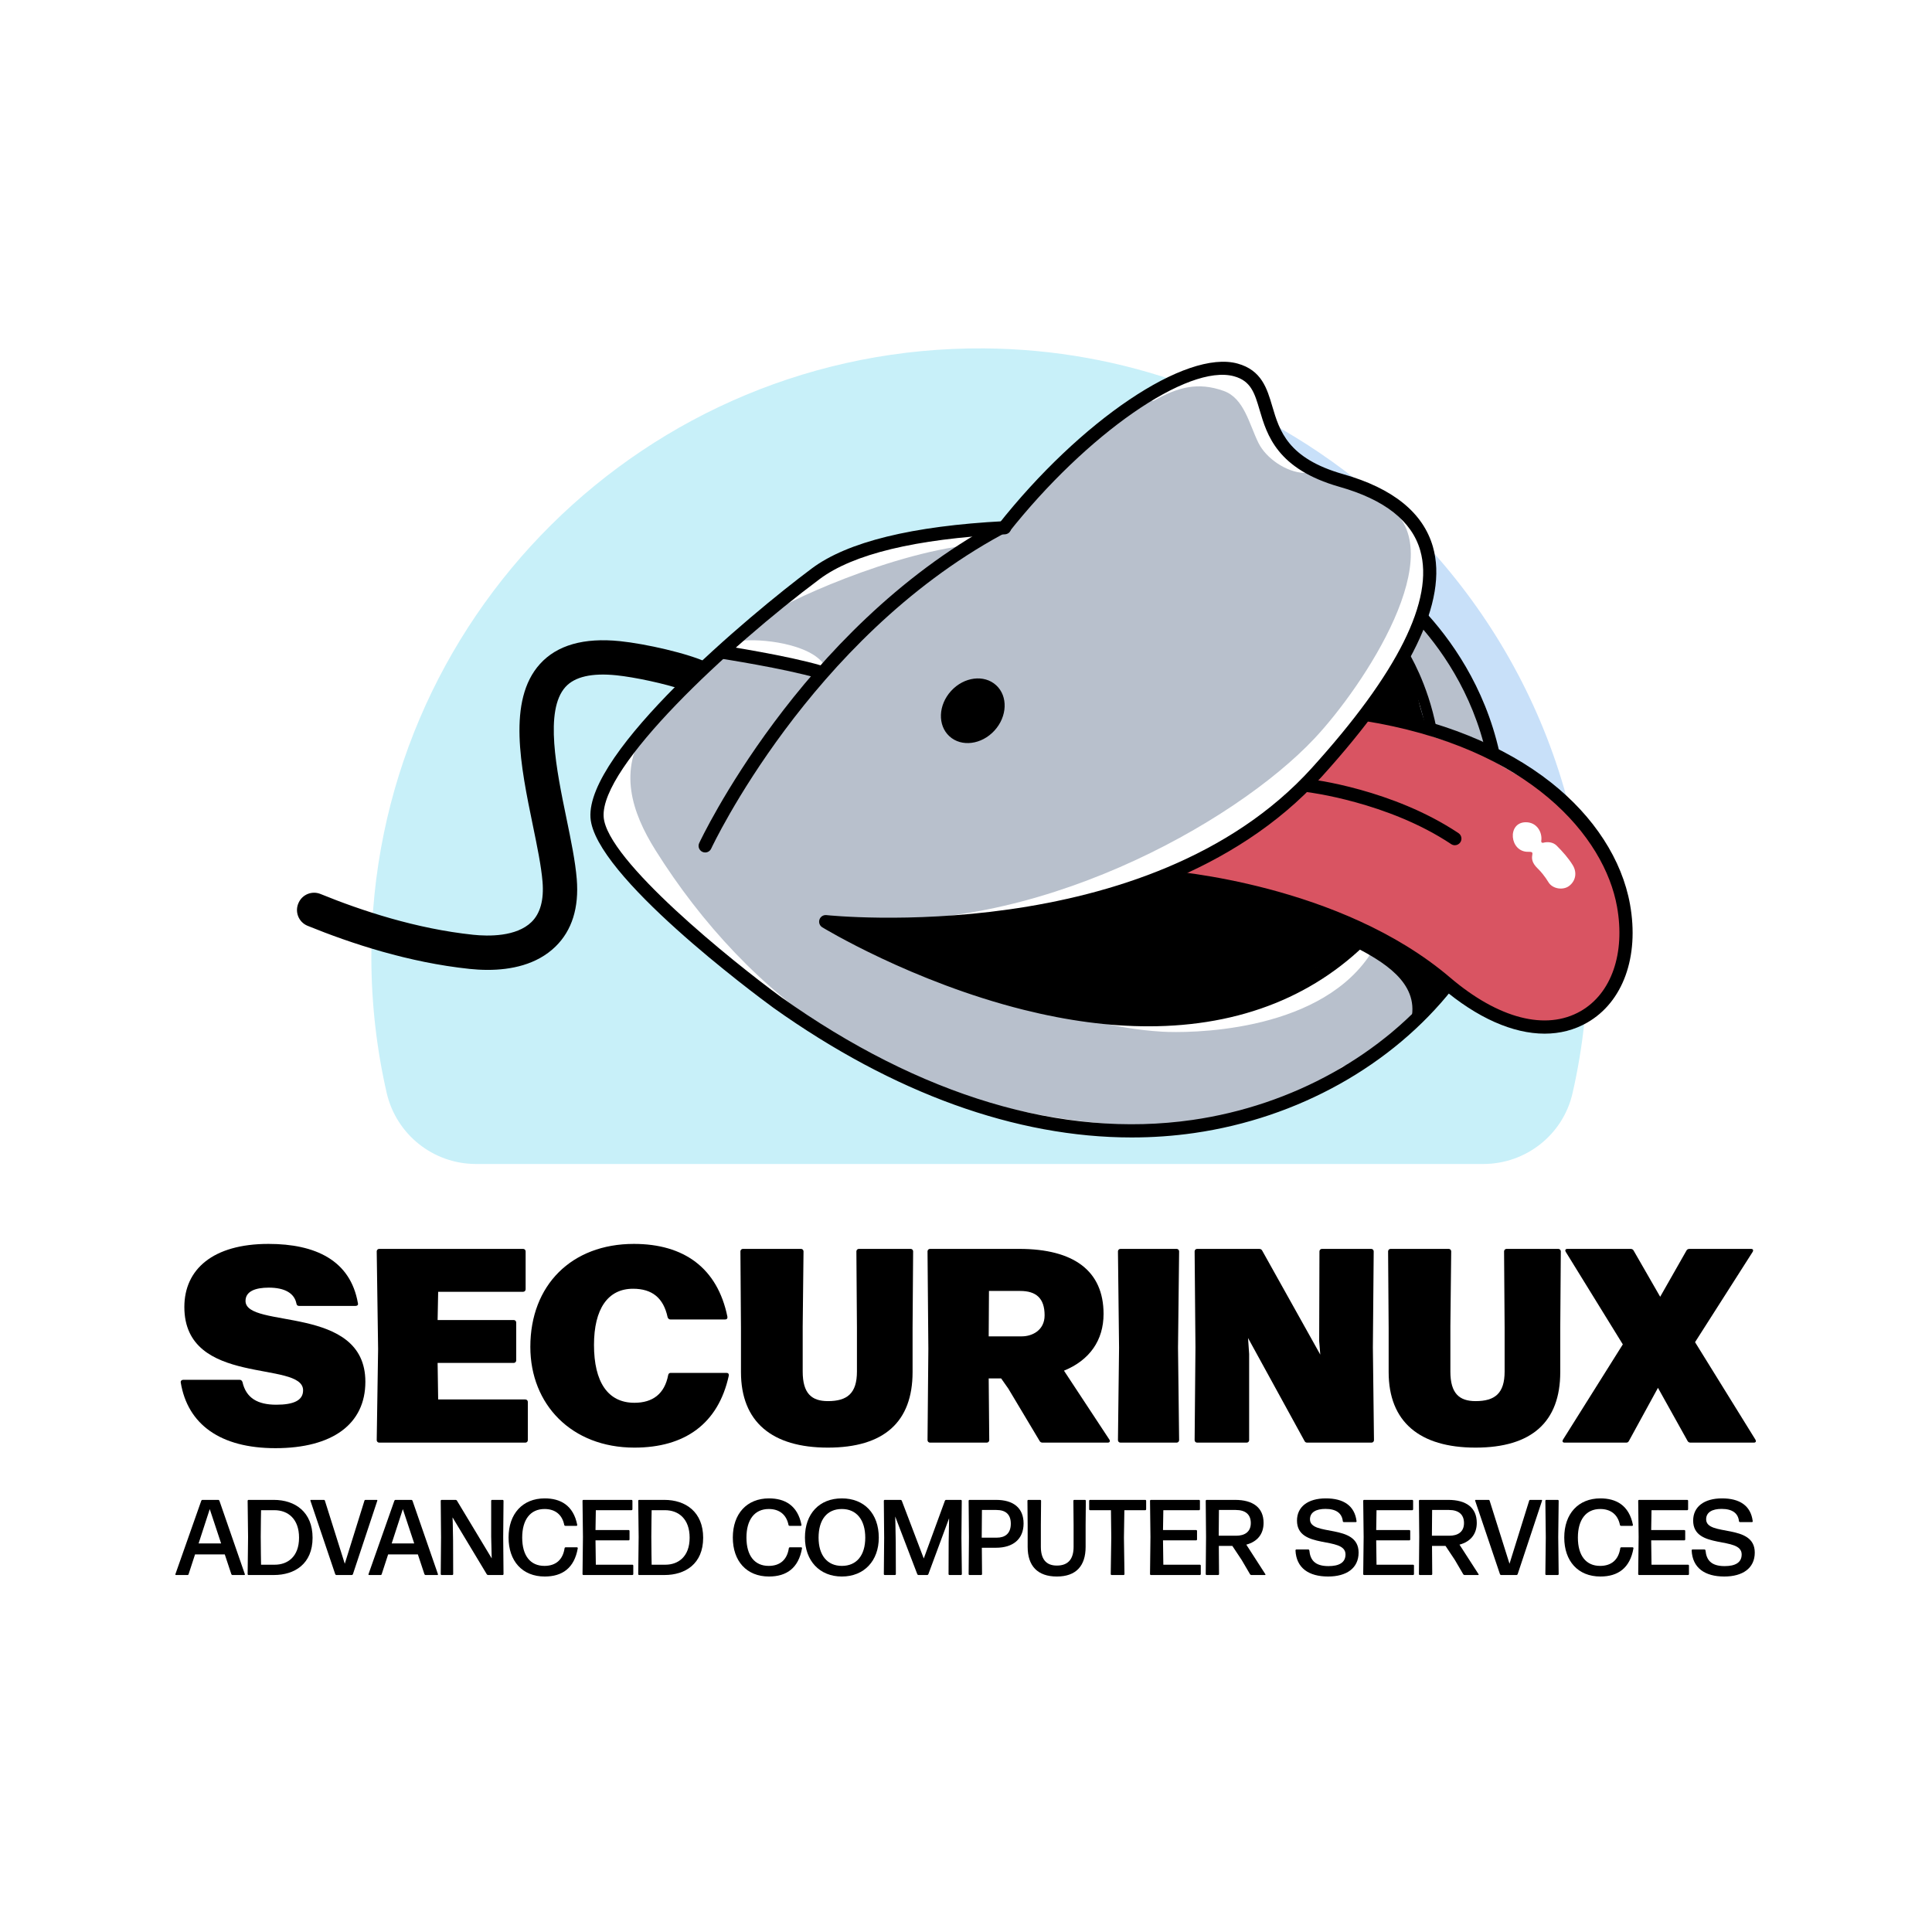 <svg xmlns="http://www.w3.org/2000/svg" xmlns:xlink="http://www.w3.org/1999/xlink" version="1.1" width="2160pt" height="2160pt" viewBox="0 0 2160 2160">
<defs>
<clipPath id="clip_1">
<path transform="matrix(2,0,0,-2,0,2160)" d="M0 1080H1080V0H0Z"/>
</clipPath>
</defs>
<g id="layer_1" data-name="Layer 1">
<g clip-path="url(#clip_1)">
<path transform="matrix(2,0,0,-2,1655.657,810.84)" d="M0 0C1.811-4.297 3.555-8.597 5.203-12.887 5.29-13.115 5.35-13.335 5.427-13.561 20.741-19.768 34.923-30.058 47.828-40 33.777 11.264 7.977 57.802-26.498 96.476-25.21 86.525-28.374 75.298-31.415 66.269-31.844 64.997-32.296 63.74-32.741 62.478-12.559 47.1-8.046 22.703 0 0" fill="#c8e0f9"/>
<path transform="matrix(2,0,0,-2,1746.273,1145.591)" d="M0 0C-25.091-.608-43.74 10.923-61.755 24.586-64.452 21.673-66.892 18.423-69.602 15.624-75.241 9.797-80.488 3.803-86.566-1.597-97.737-11.521-110.384-19.42-123.5-26.504-130.734-30.41-138.118-34.031-145.678-37.225-150.543-40.085-155.448-42.647-160.05-44.903-177.771-53.591-199.585-58.524-219.186-60.149-236.648-61.597-254.282-59.22-271.595-56.448-271.788-56.441-271.981-56.443-272.175-56.431-307.207-54.218-340.429-41.366-372.283-27.422-375.762-25.9-378.001-23.596-379.246-20.966-403.584-10.539-424.396 2.934-445.247 19.181-464.358 34.072-482.788 49.805-500.957 65.823-514.475 77.739-531.635 90.275-536.032 108.717-540.584 127.811-528.055 146.43-516.695 160.72-506.835 173.122-456.268 223.09-440.628 234.129-420.467 248.36-401.473 262.966-377.406 268.894-371.961 270.492-366.303 271.67-360.379 272.381-343.556 274.401-326.575 275.328-309.636 276.619-309.625 276.684-309.623 276.744-309.612 276.809-308.229 285.085-302.29 291.506-296.431 297.02-282.148 310.464-270.076 326.572-253.631 337.53-240.454 346.311-225.835 352.469-211.093 358.133-246.146 370.746-283.821 377.766-323.045 378.044-511.975 379.384-665.55 226.634-665.55 38.014-665.55 11.871-662.595-13.581-657.006-38.03-651.679-61.336-630.967-77.879-607.06-77.879H-43.961C-20.202-77.879 .574-61.57 5.895-38.414 8.935-25.189 11.176-11.661 12.622 2.102 8.699 .843 4.487 .109 0 0" fill="#c8f0f9"/>
<path transform="matrix(2,0,0,-2,1435.309,501.065)" d="M0 0C6.987-9.846 17.043-12.511 28.062-16.006 34.022-17.896 40.22-19.883 46.234-22.298 29.59-8.519 11.625 3.713-7.442 14.169-5.282 9.268-3.109 4.382 0 0" fill="#c8e0f9"/>
<path transform="matrix(2,0,0,-2,1754.419,990.409)" d="M0 0C-3.375-2.619-9.297-1.735-11.566 1.976-12.57 3.617-13.666 5.192-14.88 6.686-15.208 7.091-15.545 7.489-15.887 7.884-15.914 7.915-15.979 7.99-16.054 8.075-16.269 8.303-16.774 8.851-16.794 8.871-17.091 9.177-17.386 9.485-17.692 9.781-24.247 16.136-17.493 19.198-22.803 19.039-33.41 18.721-34.924 35.566-24.249 35.566-17.951 35.566-14.886 29.758-15.65 25.027-15.75 24.409-15.196 23.916-14.593 24.084-11.949 24.82-8.923 24.399-7.027 22.491-3.687 19.127-.505 15.621 1.975 11.566 4.402 7.597 3.745 2.906 0 0M2.67 40.591C-9.169 50.619-22.272 58.025-35.735 65.845-43.161 70.158-50.527 74.869-58.651 77.796-66.06 80.466-73.714 82.131-80.984 85.24-82.846 86.037-84.095 87.222-84.839 88.588-86.135 88.881-87.43 89.142-88.72 89.34-96.765 98.842-115.966 98.349-121.098 83.433-123.95 81.805-126.702 79.889-129.32 77.662-137.099 71.046-146.402 62.142-150.372 52.073-150.552 51.965-150.738 51.853-150.917 51.745-166.039 42.687-180.915 34.108-192.591 20.576-192.666 20.488-192.729 20.398-192.803 20.31-197.89 16.639-203.266 13.421-209.04 10.786-218.782 6.34-219.062-8.556-207.374-10.789-186.64-14.749-165.77-17.629-144.738-19.432-139.85-19.852-136.151-17.535-133.98-14.262-129.225-15.622-124.54-17.241-119.933-19.126-119.316-19.753-118.655-20.346-117.9-20.854-103.792-30.363-89.685-39.872-75.577-49.38-62.565-58.151-49.538-67.893-34.65-73.253-20.575-78.321-4.26-80.243 9.046-71.883 22.292-63.561 28.204-47.328 29.469-32.361 31.961-2.87 20.777 21.416 2.67 40.591" fill="#d95462"/>
<path transform="matrix(2,0,0,-2,1579.789,1103.514)" d="M0 0C2.53 4.217 2.642 9.866-2.106 14.054-9.158 20.274-16.493 22.173-23.902 21.579-23.005 19.916-23.747 18.433-25.161 16.436-55.2-26.009-126.273-25.77-140.159-24.964-168.002-23.348-195.014-15.226-221.008-5.546-223.056-4.783-223.666-3.091-223.354-1.468-237.296 1.47-251.139 4.813-264.747 8.453-286.04 14.149-303.333 20.906-315.872 38.828-213.332 28.354-100.106 91.059-55.08 138.967-27.734 168.063 22.725 244.148-14.376 269.003-31.268 280.319-40.829 286.74-60.723 287.374-70.779 287.694-82.148 295.543-86.419 304.183-91.631 314.731-94.394 329.163-105.87 333.24-120.286 338.362-131.342 335.378-145.034 327.716-146.81 327.596-148.66 326.993-150.493 325.766-160.869 318.818-170.833 311.329-180.428 303.346-192.907 294.794-204.284 284.614-213.954 272.965-217.192 269.065-220.183 263.417-224.009 259.332-224.275 259.233-224.54 259.135-224.801 259.004-231.109 255.848-236.56 252.235-241.74 247.677-289.757 244.329-356.126 212.906-359.322 208.318-359.591 207.931-359.829 207.541-360.045 207.149-364.086 204.114-368.068 201.004-371.988 197.833-373.884 196.299-375.759 194.74-377.633 193.179-369.364 195.16-340.907 193.179-330.581 181.974-329.039 180.301-329.859 177.349-331.58 176.129-333.544 174.737-335.958 175.406-337.425 177.127-337.654 177.396-337.915 177.647-338.195 177.885-339.162 176.853-340.592 176.23-341.965 176.627-348.739 178.587-355.355 181.114-362.247 182.653-369.612 184.297-376.821 184.046-384.307 184.019-385.431 184.015-386.499 184.358-387.32 184.995-392.574 180.471-397.779 175.888-402.97 171.294-412.404 162.945-422.046 154.64-429.04 144.043-444.148 121.151-437.044 98.116-423.444 76.437-397.838 35.62-363.966-1.082-323.437-26.97-278.675-55.562-225.637-71.847-172.591-76.293-142.137-78.845-110.765-77.682-81.692-67.432-66.22-61.977-52.308-53.823-39.254-44.349-38.46-44.214-37.661-44.007-36.862-43.628-27.192-39.041-19.097-33.094-12.342-25.588-.334-25.29 7.928-11.833 0 0" fill="#b8c0cc"/>
<path transform="matrix(2,0,0,-2,1655.645,799.927)" d="M0 0C-5.457 5.507-7.684 15.092-11.108 21.887-15.258 30.123-19.99 37.931-25.369 45.423-27.724 48.703-30.695 50.146-33.622 50.267-36.703 43.993-40.249 37.918-43.203 31.605-38.753 23.27-35.553 14.464-33.266 5.334-35.884 2.208-36.995-2.129-35.724-5.79-23.149-6.632-10.413-10.144 1.487-15.109 4.464-10.936 4.675-4.718 0 0" fill="#b8c0cc"/>
<path transform="matrix(2,0,0,-2,1265.238,1271.692)" d="M0 0C-64.581 0-133.104 24.681-200.266 72.465-210.545 79.994-300.4 146.682-302.534 178.732-304.985 215.453-214.047 291.779-178.801 318.089-158.901 332.944-122.709 341.837-71.232 344.52-69.114 344.594-67.458 343.06-67.354 341.027-67.248 338.992-68.813 337.255-70.847 337.149-120.841 334.544-155.675 326.141-174.387 312.174-225.668 273.893-297.047 207.336-295.172 179.223-293.556 154.993-222.999 98.263-195.947 78.45-118.145 23.094-38.649-.655 33.876 9.781 89.933 17.849 140.88 46.246 173.654 87.69 174.918 89.287 177.24 89.56 178.838 88.296 180.436 87.032 180.709 84.711 179.445 83.113 145.511 40.201 92.837 10.81 34.928 2.476 23.439 .822 11.783 0 0 0"/>
<path transform="matrix(2,0,0,-2,1661.944,844.259)" d="M0 0C-7.854 35.439-26.412 60.938-40.599 76.09L-35.211 81.135C-20.396 65.31-1.009 38.667 7.207 1.598Z"/>
<path transform="matrix(2,0,0,-2,788.397,953.074)" d="M0 0C-.518 0-1.045 .11-1.545 .341-3.396 1.195-4.204 3.387-3.349 5.237-2.802 6.423 52.614 124.437 162.179 184.072 163.965 185.043 166.21 184.385 167.184 182.595 168.16 180.805 167.498 178.564 165.707 177.589 58.341 119.149 3.889 3.307 3.354 2.144 2.729 .795 1.395 0 0 0"/>
<path transform="matrix(2,0,0,-2,914.123,758.262)" d="M0 0C-18.297 5.422-54.031 10.951-54.392 11.005L-53.269 18.301C-51.784 18.072-16.681 12.641 2.098 7.077Z"/>
<path transform="matrix(2,0,0,-2,1594.368,816.419)" d="M0 0C-4.735 24.232-14.973 40.599-15.074 40.762L-10.089 43.925C-9.647 43.227 .837 26.517 5.795 1.131Z"/>
<path transform="matrix(2,0,0,-2,1283.996,1147.418)" d="M0 0C-21.799-.001-45.132 3.064-69.816 9.235-132.165 24.822-181.849 55.04-182.344 55.343-183.816 56.247-184.465 58.052-183.905 59.686-183.345 61.322-181.742 62.344-180.005 62.157-178.216 61.957-.164 43.439 91.243 144.327 139.408 197.486 159.821 238.43 151.919 266.018 147.215 282.437 132.057 294.391 106.864 301.544 71.881 311.477 66.252 330.554 62.144 344.482 59.357 353.926 57.345 360.749 47.846 363.361 22.067 370.45-34.565 331.138-78.356 275.715L-84.146 280.29C-37.914 338.806 20.929 378.421 49.803 370.477 63.261 366.776 66.292 356.504 69.223 346.571 73.247 332.929 77.809 317.467 108.879 308.645 136.692 300.747 153.559 287.089 159.014 268.05 167.666 237.843 146.706 194.549 96.711 139.37 47.525 85.083-25.381 64.992-77.878 57.699-114.089 52.668-145.863 52.87-164.207 53.686-145.294 43.73-109.436 26.727-67.857 16.353 13.638-3.978 77.236 9.411 121.159 56.153L126.538 51.099C94.696 17.215 51.662 0 0 0"/>
<path transform="matrix(2,0,0,-2,1726.93,1155.641)" d="M0 0C-17.722 0-37.71 8.77-57.637 25.753-117.113 76.441-212.245 83.859-213.199 83.927L-212.668 91.29C-208.677 91.002-114.198 83.655-52.851 31.371-25.812 8.33 .79 1.486 20.15 12.601 37.358 22.479 45.139 44.849 40.459 70.98 33.522 109.716-7.863 160.191-101.665 174.963L-100.518 182.255C-58.673 175.665-22.618 161.142 3.75 140.256 27.647 121.327 43.264 97.185 47.724 72.282 52.971 42.994 43.813 17.673 23.825 6.199 16.588 2.045 8.558 0 0 0"/>
<path transform="matrix(2,0,0,-2,1626.527,944.981)" d="M0 0C-.704 0-1.414 .201-2.043 .621-37.411 24.217-82.218 29.666-82.668 29.718-84.691 29.954-86.141 31.786-85.906 33.81-85.669 35.833-83.836 37.295-81.816 37.049-79.914 36.829-34.833 31.37 2.052 6.761 3.748 5.63 4.206 3.338 3.075 1.642 2.364 .577 1.193 0 0 0"/>
<path transform="matrix(2,0,0,-2,1113.7,766.088)" d="M0 0C6.693-6.123 6.272-17.477-.94-25.359-8.151-33.241-19.423-34.667-26.115-28.544-32.808-22.422-32.387-11.068-25.176-3.186-17.964 4.697-6.693 6.123 0 0"/>
<path transform="matrix(2,0,0,-2,791.637,741.06)" d="M0 0C-11.09 5.292-34.992 10.656-49.263 12.124-69.401 14.189-84.444 9.905-93.963-.624-112.357-20.973-104.711-58.068-97.965-90.797-95.543-102.551-93.254-113.653-92.537-122.397-91.709-132.505-93.777-140.064-98.686-144.863-107.184-153.167-122.755-152.909-131.279-152.013-163.167-148.665-193.669-138.579-216.64-129.222-221.284-127.33-226.61-129.351-228.776-133.872-228.804-133.93-228.832-133.988-228.859-134.046-231.232-139.001-228.975-144.922-223.887-146.994-199.708-156.843-167.393-167.518-133.283-171.099-130.137-171.429-126.729-171.644-123.182-171.644-110.374-171.643-95.768-168.844-85.272-158.585-76.084-149.604-72.094-136.901-73.411-120.829-74.223-110.922-76.627-99.265-79.17-86.922-84.707-60.058-91.599-26.626-79.727-13.493-74.537-7.751-64.948-5.551-51.225-6.966-41.095-8.007-24.156-11.596-13.685-15.187-9.469-9.825-4.936-4.749 .003-.021 .001-.011 .001-.01 0 0"/>
<path transform="matrix(2,0,0,-2,1513.29,1036.586)" d="M0 0C-2.054-.05-4.092 .065-6.115 .28-5.889 1.884-6.725 3.253-8.166 4.115-12.274 6.573-16.984 8-21.764 8.334-41.471 14.432-61.163 20.579-80.887 26.622-86.419 28.317-91.951 30.012-97.484 31.707-113.82 24.829-130.425 19.294-147.423 15.792-152.259 14.284-157.119 12.854-162.015 11.56-185.999 5.218-210.677 1.537-235.458 .448-241.156 .198-246.854 .131-252.551 .169-254.106 .321-255.669 .344-257.222 .207-259.522 .253-261.822 .336-264.122 .426-268.449 .66-272.776 .887-277.103 1.133-278.449 1.209-279.756 .809-280.62-.087-282.462-.987-283.091-3.976-280.693-5.217-280.652-5.239-280.609-5.259-280.567-5.28-280.449-5.415-280.32-5.538-280.186-5.654-272.166-8.195-264.184-12.514-259.155-14.837-257.372-15.661-255.595-16.516-253.821-17.391-239.949-19.298-227.518-25.346-214.491-30.997-210.237-32.247-205.969-33.449-201.68-34.571-201.878-34.997-201.985-35.469-202.037-35.947-196.975-37.772-191.889-39.382-186.747-40.751-186.365-40.776-185.983-40.802-185.602-40.828-185.359-42.027-184.5-43.109-182.897-43.492-178.452-44.551-173.884-45.06-169.317-45.058-158.539-46.297-147.76-47.535-136.983-48.788-133.607-49.181-130.229-49.568-126.853-49.961-126.351-50.239-125.769-50.401-125.116-50.378-124.664-50.363-124.213-50.337-123.761-50.319-120.639-50.681-117.516-51.049-114.393-51.404-107.782-52.155-101.132-52.937-94.467-52.767-87.127-52.58-79.925-51.012-73.59-47.198-73.031-46.862-72.655-46.393-72.423-45.867-51.623-41.736-32.615-31.028-15.19-19.058-9.275-14.994-3.479-10.762 2.3-6.508 5.217-4.36 3.538 .086 0 0"/>
<path transform="matrix(2,0,0,-2,1582.394,762.262)" d="M0 0C-.046 .009-.091 .026-.137 .034-1.543 3.051-3.087 6.014-4.809 8.907-5.797 10.568-8.805 10.843-9.926 9.147-12.248 5.631-14.576 2.119-16.875-1.411-19.219-5.01-21.613-8.532-23.521-12.387-23.871-13.093-23.874-13.776-23.657-14.365-24.031-16.238-22.687-18.55-20.741-18.733-12.712-19.488-4.977-21.498 2.265-25.061 3.46-25.649 5.031-25.296 6.049-24.41 3.061-16.631 .978-8.295 0 0"/>
<path transform="matrix(2,0,0,-2,1596.078,1077.521)" d="M0 0C-12.131 6.98-25.187 12.223-38.713 15.79-42.521 16.794-43.966 11.165-40.733 9.471-25.538 1.509-4.779-10.208-9.053-30.708-9.752-34.059-4.892-34.76-3.945-31.644-3.526-30.261-3.264-28.859-3.117-27.449-3.018-27.42-2.918-27.396-2.822-27.354 3.005-24.816 9.365-21.439 10.578-14.54 11.886-7.102 5.548-3.192 0 0"/>
<path transform="matrix(2,0,0,-2,202.085,1545.734)" d="M0 0C-.155 .929 .464 1.547 1.393 1.547H32.956C33.73 1.547 34.194 1.083 34.503 .31 36.515-8.665 43.013-12.378 53.38-12.378 62.973-12.378 68.388-10.058 68.388-4.332 68.388 12.688 2.011-2.63 2.011 42.239 2.011 63.282 17.948 77.517 49.047 77.517 75.196 77.517 94.846 68.388 99.023 44.405 99.333 43.478 98.714 42.858 97.786 42.858H66.067C65.293 42.858 64.829 43.322 64.675 44.097 63.592 49.821 58.331 53.07 49.202 53.07 41.775 53.07 36.206 51.059 36.206 45.644 36.206 29.707 103.201 43.941 103.201 .464 103.201-23.209 84.789-36.67 52.916-36.67 22.125-36.67 3.868-23.363 0 0"/>
<path transform="matrix(2,0,0,-2,590.136,1567.397)" d="M0 0V-21.352C0-22.125-.619-22.744-1.393-22.744H-83.087C-83.861-22.744-84.479-22.125-84.479-21.352L-83.706 29.553-84.479 84.17C-84.479 84.943-83.861 85.563-83.087 85.563H-2.63C-1.857 85.563-1.238 84.943-1.238 84.17V62.973C-1.238 62.199-1.857 61.58-2.63 61.58H-50.131L-50.44 45.799H-7.891C-7.118 45.799-6.499 45.18-6.499 44.406V23.209C-6.499 22.436-7.118 21.816-7.891 21.816H-50.44L-50.131 1.393H-1.393C-.619 1.393 0 .773 0 0"/>
<path transform="matrix(2,0,0,-2,592.922,1505.816)" d="M0 0C0 34.504 23.054 57.558 57.867 57.558 85.872 57.558 104.593 44.097 110.164 16.865 110.318 15.937 109.854 15.318 108.926 15.318H78.291C77.517 15.318 77.053 15.782 76.743 16.556 74.422 27.387 68.079 32.492 57.403 32.492 43.323 32.492 35.586 21.197 35.586 1.083 35.586-19.649 43.323-31.254 58.176-31.254 68.388-31.254 75.041-26.303 77.053-15.781 77.208-15.008 77.671-14.544 78.445-14.544H109.699C110.628-14.544 111.092-15.163 110.937-16.091 105.058-43.013 86.336-56.319 58.176-56.319 23.054-56.319 0-32.183 0 0"/>
<path transform="matrix(2,0,0,-2,828.415,1533.975)" d="M0 0V24.601L-.31 67.459C-.31 68.232 .309 68.852 1.083 68.852H33.575C34.349 68.852 34.967 68.232 34.967 67.459L34.503 25.529V.309C34.503-11.914 39.455-16.246 48.583-16.246 59.414-16.246 64.829-11.914 64.829 .309V24.756L64.52 67.459C64.52 68.232 65.139 68.852 65.912 68.852H94.846C95.619 68.852 96.238 68.232 96.238 67.459L95.929 24.601V0C95.929-27.851 79.992-42.24 48.583-42.24 17.329-42.24 0-27.851 0 0"/>
<path transform="matrix(2,0,0,-2,1105.682,1443.307)" d="M0 0-.154-25.375H18.412C23.982-25.375 31.1-22.126 31.1-13.616 31.1-4.023 26.303 0 17.483 0ZM67.305-83.087C67.924-84.016 67.46-84.789 66.377-84.789H30.017C29.243-84.789 28.624-84.479 28.314-83.86L10.831-54.618 6.808-48.893H-.154L.154-83.396C.154-84.17-.464-84.789-1.237-84.789H-32.956C-33.729-84.789-34.348-84.17-34.348-83.396L-33.884-32.338-34.348 22.125C-34.348 22.898-33.729 23.518-32.956 23.518H16.865C47.346 23.518 64.056 11.295 64.056-12.843 64.056-27.541 56.319-38.682 41.931-44.561Z"/>
<path transform="matrix(2,0,0,-2,1318.273,1610.1)" d="M0 0C0-.773-.619-1.393-1.393-1.393H-32.801C-33.575-1.393-34.193-.773-34.193 0L-33.575 51.678-34.193 105.521C-34.193 106.295-33.575 106.914-32.801 106.914H-1.393C-.619 106.914 0 106.295 0 105.521L-.619 51.678Z"/>
<path transform="matrix(2,0,0,-2,1396.566,1610.1)" d="M0 0C0-.773-.619-1.393-1.393-1.393H-29.089C-29.862-1.393-30.481-.773-30.481 0L-30.017 51.832-30.481 105.521C-30.481 106.295-29.862 106.914-29.089 106.914H5.569C6.344 106.914 6.962 106.604 7.271 105.986L39.764 47.81 39.145 55.392 39.3 105.521C39.3 106.295 39.918 106.914 40.692 106.914H68.232C69.007 106.914 69.625 106.295 69.625 105.521L69.161 51.832 69.78 0C69.78-.773 69.161-1.393 68.388-1.393H32.491C31.718-1.393 31.254-1.083 30.944-.464L-.619 57.093 0 48.119Z"/>
<path transform="matrix(2,0,0,-2,1552.529,1533.975)" d="M0 0V24.601L-.31 67.459C-.31 68.232 .31 68.852 1.083 68.852H33.575C34.349 68.852 34.968 68.232 34.968 67.459L34.504 25.529V.309C34.504-11.914 39.455-16.246 48.584-16.246 59.414-16.246 64.83-11.914 64.83 .309V24.756L64.521 67.459C64.521 68.232 65.139 68.852 65.913 68.852H94.846C95.62 68.852 96.238 68.232 96.238 67.459L95.929 24.601V0C95.929-27.851 79.992-42.24 48.584-42.24 17.329-42.24 0-27.851 0 0"/>
<path transform="matrix(2,0,0,-2,1821.133,1611.027)" d="M0 0C-.31-.619-.773-.929-1.547-.929H-35.896C-36.979-.929-37.443-.31-36.824 .773L-3.404 53.998-35.277 105.676C-35.896 106.759-35.432 107.378-34.349 107.378H.929C1.702 107.378 2.321 107.068 2.63 106.45L17.483 80.611 32.183 106.45C32.492 107.068 33.111 107.378 33.885 107.378H68.233C69.316 107.378 69.78 106.759 69.162 105.676L36.979 55.236 70.709 .773C71.328-.31 70.863-.929 69.78-.929H34.504C33.729-.929 33.111-.619 32.802 0L16.246 29.707Z"/>
<path transform="matrix(2,0,0,-2,247.222,1725.605)" d="M0 0-6.359 19.199-12.599 0ZM6.36-17.64C6.06-17.64 5.82-17.46 5.7-17.159L2.04-6.12H-14.579L-18.179-17.159C-18.239-17.46-18.479-17.64-18.779-17.64H-25.259C-25.499-17.64-25.679-17.399-25.559-17.159L-11.099 23.879C-10.979 24.179-10.739 24.358-10.439 24.358H-1.62C-1.32 24.358-1.08 24.179-.96 23.879L13.26-17.159C13.38-17.399 13.2-17.64 12.96-17.64Z"/>
<path transform="matrix(2,0,0,-2,291.863,1749.365)" d="M0 0H7.68C14.76 0 21.239 4.38 21.239 15.119 21.239 25.559 15.12 30.479 7.44 30.479H0C0 30.419-.18 21.179-.18 15.659-.18 9.96 0 .06 0 0M-7.02-5.76C-7.259-5.76-7.5-5.52-7.5-5.279L-7.259 15.479-7.5 35.759C-7.5 35.998-7.259 36.238-7.02 36.238H7.08C19.139 36.238 28.799 29.398 28.799 15.06 28.799 .42 18.719-5.76 7.2-5.76Z"/>
<path transform="matrix(2,0,0,-2,394.582,1759.924)" d="M0 0C-.12-.301-.36-.48-.66-.48H-9.24C-9.54-.48-9.779-.301-9.899 0L-23.759 41.038C-23.879 41.277-23.699 41.518-23.459 41.518H-16.259C-15.959 41.518-15.719 41.338-15.659 41.038L-4.56 5.819 6.42 41.038C6.48 41.338 6.72 41.518 7.02 41.518H13.32C13.56 41.518 13.74 41.277 13.62 41.038Z"/>
<path transform="matrix(2,0,0,-2,463.103,1725.605)" d="M0 0-6.36 19.199-12.6 0ZM6.359-17.64C6.06-17.64 5.819-17.46 5.7-17.159L2.04-6.12H-14.58L-18.18-17.159C-18.239-17.46-18.479-17.64-18.779-17.64H-25.259C-25.499-17.64-25.679-17.399-25.559-17.159L-11.1 23.879C-10.98 24.179-10.74 24.358-10.44 24.358H-1.62C-1.32 24.358-1.08 24.179-.96 23.879L13.259-17.159C13.379-17.399 13.199-17.64 12.959-17.64Z"/>
<path transform="matrix(2,0,0,-2,506.544,1722.486)" d="M0 0 .06-18.719C.06-18.959-.18-19.199-.42-19.199H-6.42C-6.66-19.199-6.9-18.959-6.9-18.719L-6.72 1.92-6.9 22.319C-6.9 22.559-6.66 22.799-6.42 22.799H1.44C1.74 22.799 2.04 22.619 2.16 22.379L21.599-9.899 21.539-7.8 21.299 2.28V22.319C21.299 22.559 21.539 22.799 21.779 22.799H27.719C27.958 22.799 28.199 22.559 28.199 22.319L28.019 1.92 28.199-18.719C28.199-18.959 27.958-19.199 27.719-19.199H19.559C19.259-19.199 18.959-19.02 18.839-18.779L-.3 13.02-.18 10.08Z"/>
<path transform="matrix(2,0,0,-2,609.022,1762.564)" d="M0 0C-12.54 0-20.219 8.64-20.219 21.779-20.219 35.099-12.359 43.678 0 43.678 8.7 43.678 16.02 39.898 18.179 28.799 18.179 28.559 17.999 28.318 17.759 28.318H11.52C11.279 28.318 10.979 28.499 10.919 28.799 9.72 34.738 5.7 37.738-.12 37.738-8.16 37.738-12.6 31.618-12.6 21.779-12.6 11.579-7.979 5.939-.18 5.939 6.24 5.939 10.14 9.42 11.1 15.839 11.16 16.14 11.399 16.319 11.64 16.319H18.059C18.299 16.319 18.479 16.079 18.479 15.839 16.56 4.68 9.78 0 0 0"/>
<path transform="matrix(2,0,0,-2,652.224,1760.885)" d="M0 0C-.24 0-.48 .24-.48 .48L-.24 21.299-.48 41.519C-.48 41.758-.24 41.998 0 41.998H26.939C27.179 41.998 27.419 41.758 27.419 41.519V36.719C27.419 36.479 27.179 36.238 26.939 36.238H6.96L6.78 25.139H25.319C25.559 25.139 25.799 24.899 25.799 24.659V19.859C25.799 19.619 25.559 19.379 25.319 19.379H6.78L6.96 5.76H27.419C27.659 5.76 27.899 5.52 27.899 5.279V.48C27.899 .24 27.659 0 27.419 0Z"/>
<path transform="matrix(2,0,0,-2,728.543,1749.365)" d="M0 0H7.68C14.76 0 21.239 4.38 21.239 15.119 21.239 25.559 15.12 30.479 7.44 30.479H0C0 30.419-.18 21.179-.18 15.659-.18 9.96 0 .06 0 0M-7.02-5.76C-7.259-5.76-7.5-5.52-7.5-5.279L-7.259 15.479-7.5 35.759C-7.5 35.998-7.259 36.238-7.02 36.238H7.08C19.139 36.238 28.799 29.398 28.799 15.06 28.799 .42 18.719-5.76 7.2-5.76Z"/>
<path transform="matrix(2,0,0,-2,859.737,1762.564)" d="M0 0C-12.54 0-20.219 8.64-20.219 21.779-20.219 35.099-12.359 43.678 0 43.678 8.7 43.678 16.02 39.898 18.179 28.799 18.179 28.559 17.999 28.318 17.759 28.318H11.52C11.279 28.318 10.979 28.499 10.919 28.799 9.72 34.738 5.7 37.738-.12 37.738-8.16 37.738-12.6 31.618-12.6 21.779-12.6 11.579-7.979 5.939-.18 5.939 6.24 5.939 10.14 9.42 11.1 15.839 11.16 16.14 11.399 16.319 11.64 16.319H18.059C18.299 16.319 18.479 16.079 18.479 15.839 16.56 4.68 9.78 0 0 0"/>
<path transform="matrix(2,0,0,-2,941.217,1750.686)" d="M0 0C8.28 0 13.08 5.939 13.08 15.779 13.08 25.619 8.28 31.799 0 31.799-8.339 31.799-13.02 25.799-13.02 15.779-13.02 6-8.22 0 0 0M0-5.939C-12.479-5.939-20.639 2.88-20.639 15.84-20.639 29.219-12.54 37.738 0 37.738 12.419 37.738 20.639 29.339 20.639 15.779 20.639 2.82 12.419-5.939 0-5.939"/>
<path transform="matrix(2,0,0,-2,1001.458,1724.406)" d="M0 0 .06-17.759C.06-17.999-.18-18.239-.42-18.239H-6.18C-6.42-18.239-6.66-17.999-6.66-17.759L-6.479 2.58-6.66 23.279C-6.66 23.519-6.42 23.759-6.18 23.759H2.7C3 23.759 3.24 23.579 3.36 23.339L15.659-9 27.479 23.279C27.599 23.579 27.839 23.759 28.139 23.759H36.418C36.659 23.759 36.898 23.519 36.898 23.279L36.719 2.58 36.958-17.759C36.958-17.999 36.719-18.239 36.479-18.239H29.999C29.759-18.239 29.519-17.999 29.519-17.759L29.579 0 29.759 10.079 29.819 13.499 18.239-17.759C18.119-18.06 17.879-18.239 17.579-18.239H12.72C12.419-18.239 12.18-18.06 12.06-17.819L-.3 14.459-.18 9.96Z"/>
<path transform="matrix(2,0,0,-2,1097.576,1718.766)" d="M0 0V-.181H8.46C12.96-.181 16.26 2.039 16.26 7.619 16.26 12.839 13.38 15.299 8.22 15.299H.12ZM7.98-5.82H.061L.181-20.579C.181-20.819-.06-21.06-.3-21.06H-6.839C-7.079-21.06-7.319-20.819-7.319-20.579L-7.14 .18-7.319 20.459C-7.319 20.698-7.079 20.938-6.839 20.938H7.98C17.64 20.938 23.399 16.499 23.399 7.739 23.399-1.021 17.46-5.82 7.98-5.82"/>
<path transform="matrix(2,0,0,-2,1181.576,1762.564)" d="M0 0C-10.8 0-16.319 5.939-16.319 16.56V28.738L-16.439 42.358C-16.439 42.598-16.199 42.838-15.959 42.838H-9.3C-9.06 42.838-8.819 42.598-8.819 42.358L-8.939 28.919V16.619C-8.939 10.079-6.3 6.119 0 6.119 6.6 6.119 9.36 10.079 9.36 16.619V28.738L9.24 42.358C9.24 42.598 9.479 42.838 9.72 42.838H15.72C15.96 42.838 16.199 42.598 16.199 42.358L16.079 28.738V16.56C16.079 5.939 10.74 0 0 0"/>
<path transform="matrix(2,0,0,-2,1242.777,1760.885)" d="M0 0C-.24 0-.48 .24-.48 .48L-.181 20.939-.36 36.238H-12.06C-12.3 36.238-12.54 36.479-12.54 36.719V41.519C-12.54 41.758-12.3 41.998-12.06 41.998H18.839C19.079 41.998 19.318 41.758 19.318 41.519V36.719C19.318 36.479 19.079 36.238 18.839 36.238H7.14L6.899 20.939 7.199 .48C7.199 .24 6.959 0 6.72 0Z"/>
<path transform="matrix(2,0,0,-2,1286.699,1760.885)" d="M0 0C-.24 0-.48 .24-.48 .48L-.24 21.299-.48 41.519C-.48 41.758-.24 41.998 0 41.998H26.938C27.179 41.998 27.418 41.758 27.418 41.519V36.719C27.418 36.479 27.179 36.238 26.938 36.238H6.959L6.779 25.139H25.318C25.559 25.139 25.799 24.899 25.799 24.659V19.859C25.799 19.619 25.559 19.379 25.318 19.379H6.779L6.959 5.76H27.418C27.658 5.76 27.898 5.52 27.898 5.279V.48C27.898 .24 27.658 0 27.418 0Z"/>
<path transform="matrix(2,0,0,-2,1381.617,1688.168)" d="M0 0H-9.42L-9.54-14.399H.18C4.859-14.399 8.399-12.359 8.399-7.319 8.399-2.46 5.339 0 0 0M3.3-27.959-1.92-20.099H-9.48L-9.36-35.878C-9.36-36.118-9.6-36.358-9.84-36.358H-16.32C-16.56-36.358-16.8-36.118-16.8-35.878L-16.62-15.119-16.8 5.16C-16.8 5.399-16.56 5.64-16.32 5.64H-.421C9.6 5.64 15.539 1.32 15.539-7.199 15.539-13.619 11.939-17.759 5.879-19.379L16.559-35.938C16.679-36.118 16.559-36.358 16.318-36.358H8.699C8.399-36.358 8.1-36.179 7.979-35.938Z"/>
<path transform="matrix(2,0,0,-2,1484.852,1762.564)" d="M0 0C-10.859 0-17.819 4.8-18.239 14.64-18.239 14.879-17.999 15.119-17.76 15.119H-11.04C-10.8 15.119-10.56 14.879-10.5 14.64-10.02 9.239-7.38 5.819 .18 5.819 6 5.819 9.72 7.68 9.72 12.359 9.72 22.739-17.399 14.819-17.399 31.259-17.399 38.998-11.279 43.678-1.26 43.678 8.459 43.678 14.819 39.719 15.899 30.898 15.959 30.658 15.719 30.419 15.479 30.419H8.76C8.52 30.419 8.279 30.599 8.22 30.898 7.739 35.398 4.5 37.799-1.5 37.799-6.6 37.799-10.14 35.998-10.14 31.979-10.14 22.199 17.039 29.879 17.039 13.379 17.039 4.62 10.26 0 0 0"/>
<path transform="matrix(2,0,0,-2,1525.051,1760.885)" d="M0 0C-.239 0-.479 .24-.479 .48L-.239 21.299-.479 41.519C-.479 41.758-.239 41.998 0 41.998H26.939C27.18 41.998 27.419 41.758 27.419 41.519V36.719C27.419 36.479 27.18 36.238 26.939 36.238H6.96L6.78 25.139H25.319C25.56 25.139 25.8 24.899 25.8 24.659V19.859C25.8 19.619 25.56 19.379 25.319 19.379H6.78L6.96 5.76H27.419C27.659 5.76 27.899 5.52 27.899 5.279V.48C27.899 .24 27.659 0 27.419 0Z"/>
<path transform="matrix(2,0,0,-2,1619.969,1688.168)" d="M0 0H-9.419L-9.539-14.399H.181C4.86-14.399 8.4-12.359 8.4-7.319 8.4-2.46 5.34 0 0 0M3.301-27.959-1.92-20.099H-9.479L-9.359-35.878C-9.359-36.118-9.6-36.358-9.839-36.358H-16.318C-16.559-36.358-16.799-36.118-16.799-35.878L-16.619-15.119-16.799 5.16C-16.799 5.399-16.559 5.64-16.318 5.64H-.42C9.6 5.64 15.54 1.32 15.54-7.199 15.54-13.619 11.94-17.759 5.88-19.379L16.56-35.938C16.68-36.118 16.56-36.358 16.32-36.358H8.7C8.4-36.358 8.101-36.179 7.98-35.938Z"/>
<path transform="matrix(2,0,0,-2,1696.771,1759.924)" d="M0 0C-.12-.301-.36-.48-.66-.48H-9.24C-9.54-.48-9.78-.301-9.9 0L-23.76 41.038C-23.88 41.277-23.699 41.518-23.459 41.518H-16.26C-15.96 41.518-15.72 41.338-15.66 41.038L-4.561 5.819 6.419 41.038C6.479 41.338 6.72 41.518 7.02 41.518H13.319C13.56 41.518 13.739 41.277 13.619 41.038Z"/>
<path transform="matrix(2,0,0,-2,1728.691,1760.885)" d="M0 0C-.24 0-.48 .24-.48 .48L-.24 21.179-.48 41.519C-.48 41.758-.24 41.998 0 41.998H6.479C6.72 41.998 6.959 41.758 6.959 41.519L6.72 21.179 6.959 .48C6.959 .24 6.72 0 6.479 0Z"/>
<path transform="matrix(2,0,0,-2,1789.291,1762.564)" d="M0 0C-12.539 0-20.219 8.64-20.219 21.779-20.219 35.099-12.359 43.678 0 43.678 8.699 43.678 16.02 39.898 18.18 28.799 18.18 28.559 17.999 28.318 17.759 28.318H11.52C11.279 28.318 10.979 28.499 10.92 28.799 9.72 34.738 5.7 37.738-.12 37.738-8.159 37.738-12.6 31.618-12.6 21.779-12.6 11.579-7.979 5.939-.18 5.939 6.239 5.939 10.14 9.42 11.1 15.839 11.159 16.14 11.399 16.319 11.64 16.319H18.06C18.299 16.319 18.479 16.079 18.479 15.839 16.56 4.68 9.779 0 0 0"/>
<path transform="matrix(2,0,0,-2,1832.492,1760.885)" d="M0 0C-.24 0-.48 .24-.48 .48L-.24 21.299-.48 41.519C-.48 41.758-.24 41.998 0 41.998H26.938C27.179 41.998 27.418 41.758 27.418 41.519V36.719C27.418 36.479 27.179 36.238 26.938 36.238H6.959L6.779 25.139H25.318C25.559 25.139 25.799 24.899 25.799 24.659V19.859C25.799 19.619 25.559 19.379 25.318 19.379H6.779L6.959 5.76H27.418C27.658 5.76 27.898 5.52 27.898 5.279V.48C27.898 .24 27.658 0 27.418 0Z"/>
<path transform="matrix(2,0,0,-2,1927.771,1762.564)" d="M0 0C-10.859 0-17.819 4.8-18.239 14.64-18.239 14.879-17.999 15.119-17.76 15.119H-11.04C-10.8 15.119-10.56 14.879-10.5 14.64-10.02 9.239-7.38 5.819 .18 5.819 6 5.819 9.72 7.68 9.72 12.359 9.72 22.739-17.399 14.819-17.399 31.259-17.399 38.998-11.279 43.678-1.26 43.678 8.46 43.678 14.819 39.719 15.899 30.898 15.959 30.658 15.719 30.419 15.479 30.419H8.76C8.52 30.419 8.279 30.599 8.22 30.898 7.739 35.398 4.5 37.799-1.5 37.799-6.6 37.799-10.14 35.998-10.14 31.979-10.14 22.199 17.039 29.879 17.039 13.379 17.039 4.62 10.26 0 0 0"/>
</g>
</g>
</svg>
